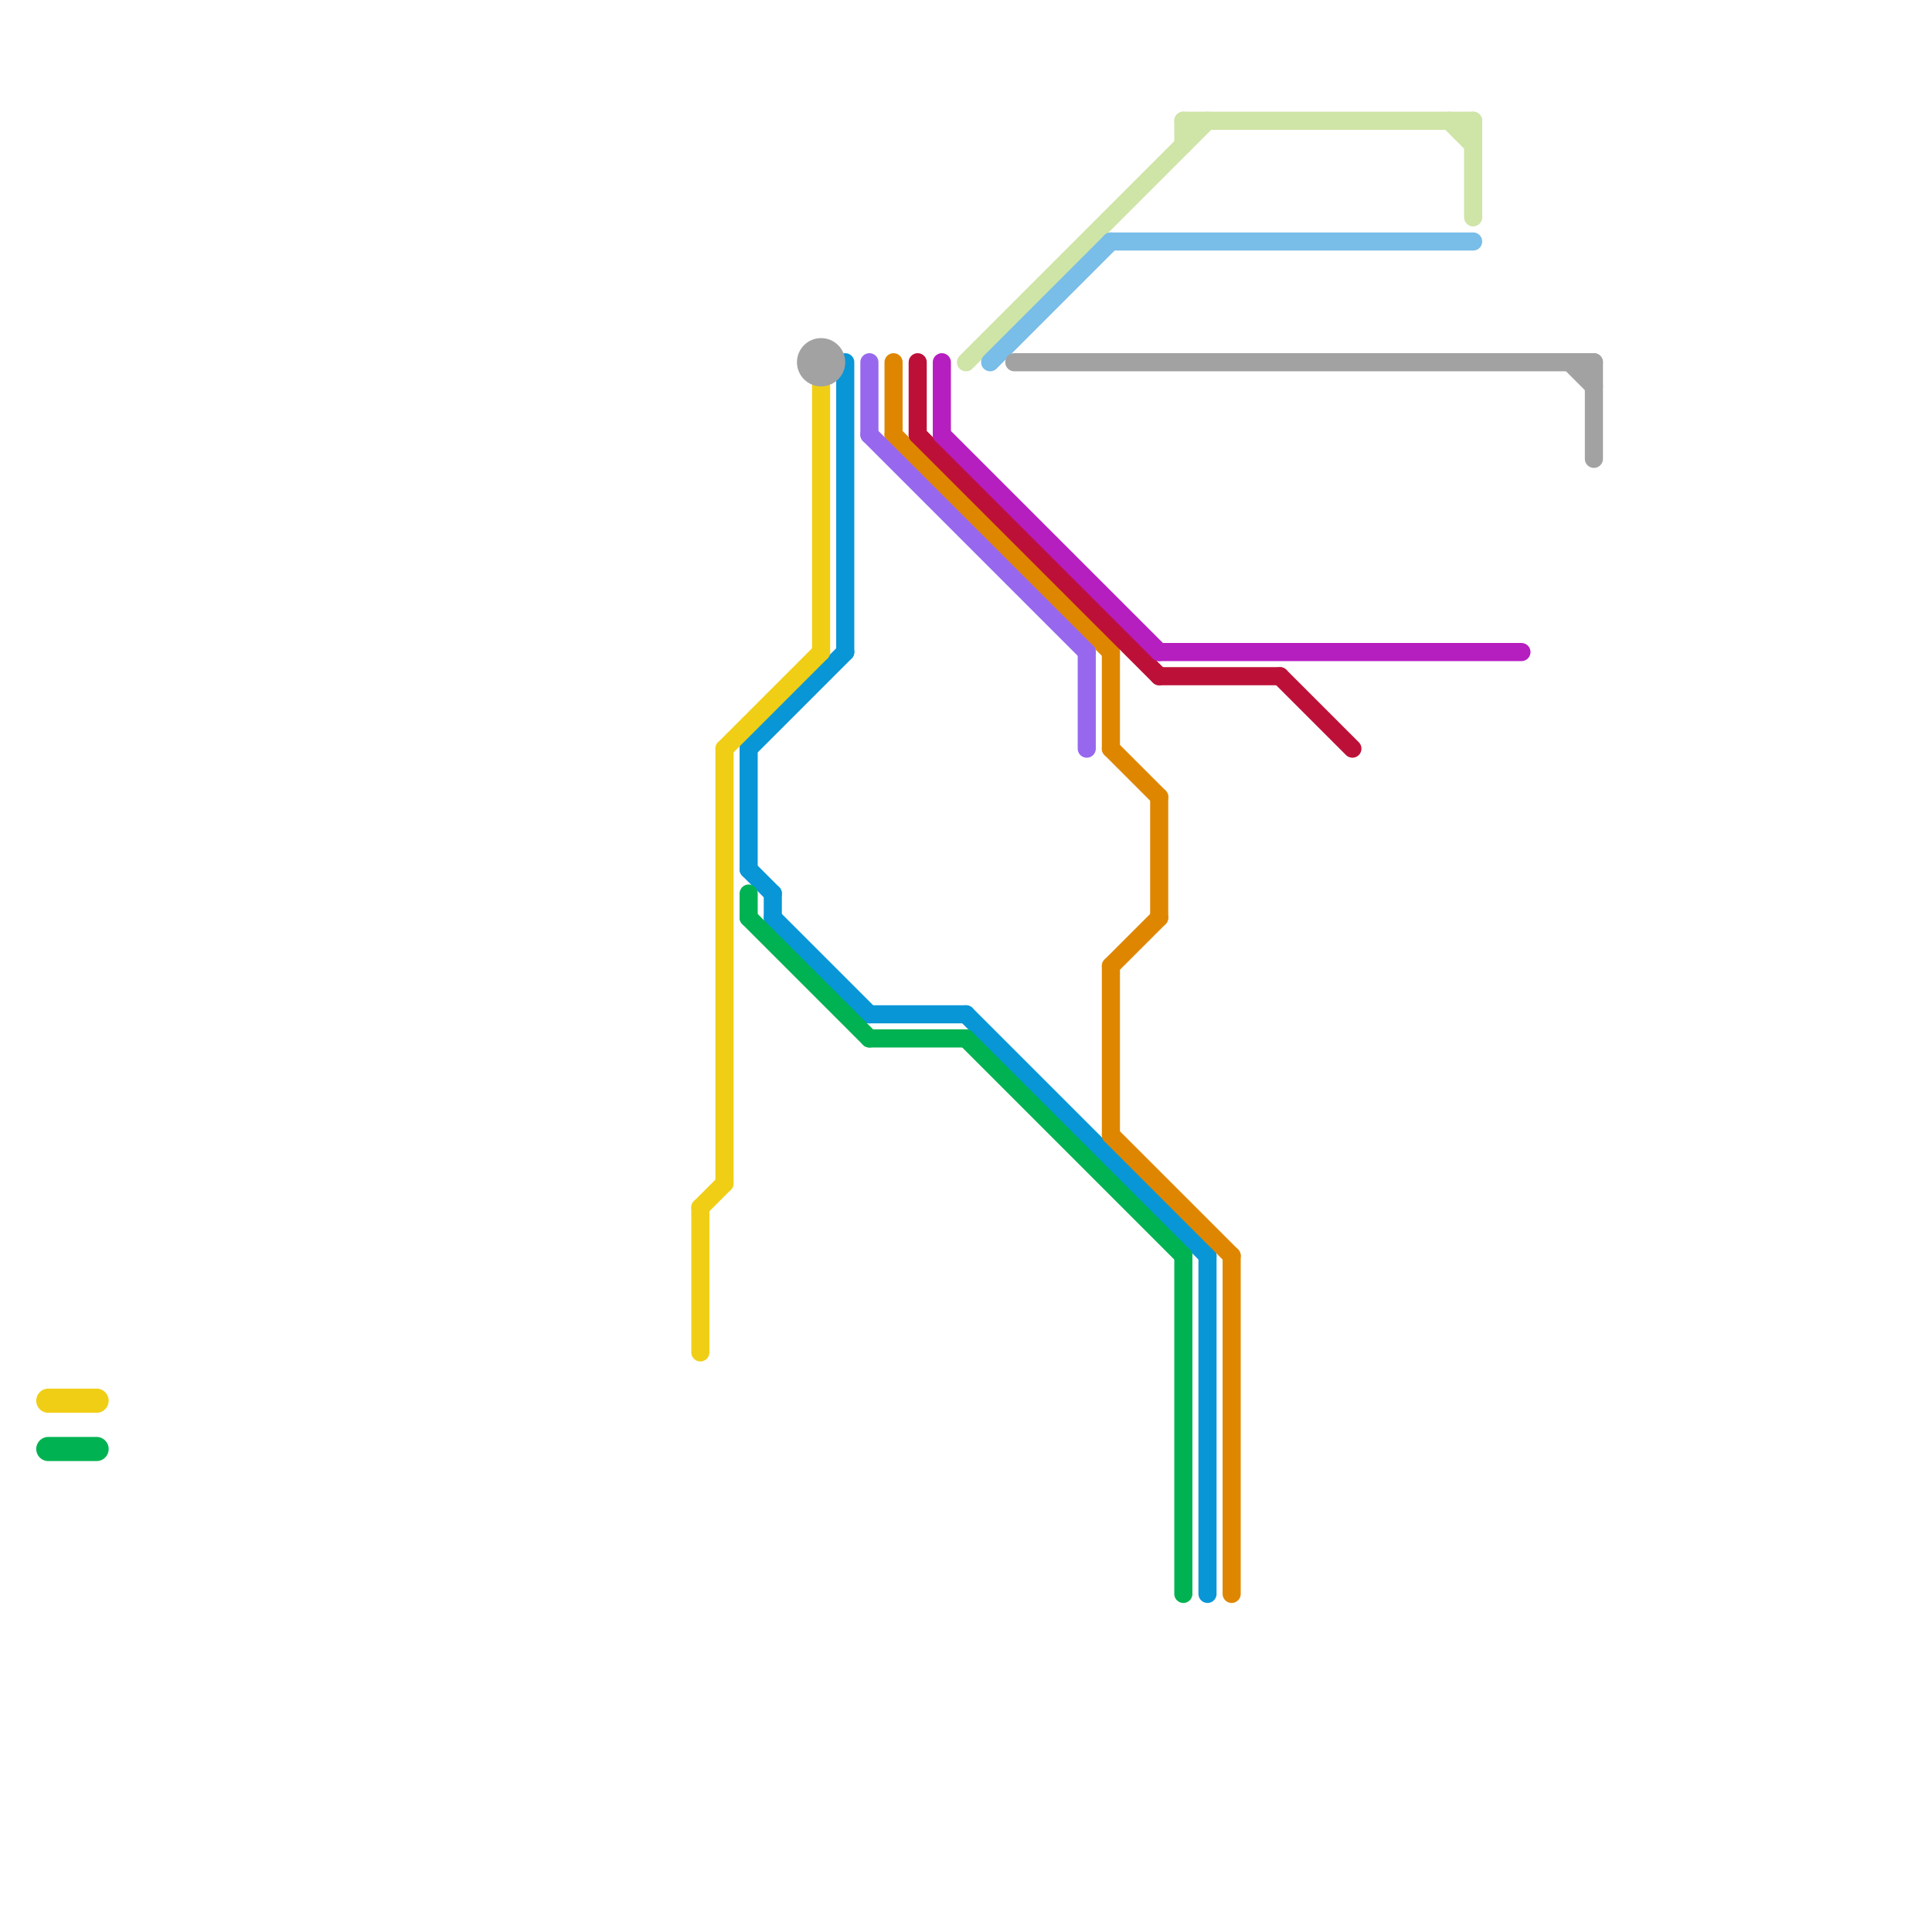 
<svg version="1.1" xmlns="http://www.w3.org/2000/svg" viewBox="0 0 80 80">
<style>text { font: 1px Helvetica; font-weight: 600; white-space: pre; dominant-baseline: central; } line { stroke-width: 0.75; fill: none; stroke-linecap: round; stroke-linejoin: round; } .c0 { stroke: #0896d7 } .c1 { stroke: #df8600 } .c2 { stroke: #00b251 } .c3 { stroke: #f0ce15 } .c4 { stroke: #bd1038 } .c5 { stroke: #9768ee } .c6 { stroke: #b51ebf } .c7 { stroke: #cfe4a7 } .c8 { stroke: #79bde9 } .c9 { stroke: #a2a2a2 } .w1 { stroke-width: 1; }.w2 { stroke-width: .75; }</style><defs></defs><line class="c0 " x1="31" y1="31" x2="35" y2="27"/><line class="c0 " x1="35" y1="15" x2="35" y2="27"/><line class="c0 " x1="50" y1="52" x2="50" y2="66"/><line class="c0 " x1="31" y1="31" x2="31" y2="36"/><line class="c0 " x1="31" y1="36" x2="32" y2="37"/><line class="c0 " x1="32" y1="38" x2="36" y2="42"/><line class="c0 " x1="40" y1="42" x2="50" y2="52"/><line class="c0 " x1="36" y1="42" x2="40" y2="42"/><line class="c0 " x1="32" y1="37" x2="32" y2="38"/><line class="c1 " x1="51" y1="52" x2="51" y2="66"/><line class="c1 " x1="37" y1="15" x2="37" y2="18"/><line class="c1 " x1="46" y1="31" x2="48" y2="33"/><line class="c1 " x1="46" y1="40" x2="46" y2="47"/><line class="c1 " x1="46" y1="27" x2="46" y2="31"/><line class="c1 " x1="46" y1="40" x2="48" y2="38"/><line class="c1 " x1="48" y1="33" x2="48" y2="38"/><line class="c1 " x1="46" y1="47" x2="51" y2="52"/><line class="c1 " x1="37" y1="18" x2="46" y2="27"/><line class="c2 " x1="36" y1="43" x2="40" y2="43"/><line class="c2 " x1="40" y1="43" x2="49" y2="52"/><line class="c2 " x1="49" y1="52" x2="49" y2="66"/><line class="c2 " x1="31" y1="38" x2="36" y2="43"/><line class="c2 " x1="31" y1="37" x2="31" y2="38"/><line class="c2 w1" x1="2" y1="60" x2="4" y2="60"/><line class="c3 " x1="29" y1="50" x2="29" y2="56"/><line class="c3 " x1="30" y1="31" x2="30" y2="49"/><line class="c3 " x1="30" y1="31" x2="34" y2="27"/><line class="c3 " x1="34" y1="16" x2="34" y2="27"/><line class="c3 " x1="29" y1="50" x2="30" y2="49"/><line class="c3 w1" x1="2" y1="58" x2="4" y2="58"/><line class="c4 " x1="38" y1="18" x2="48" y2="28"/><line class="c4 " x1="48" y1="28" x2="53" y2="28"/><line class="c4 " x1="38" y1="15" x2="38" y2="18"/><line class="c4 " x1="53" y1="28" x2="56" y2="31"/><line class="c5 " x1="36" y1="15" x2="36" y2="18"/><line class="c5 " x1="45" y1="27" x2="45" y2="31"/><line class="c5 " x1="36" y1="18" x2="45" y2="27"/><line class="c6 " x1="39" y1="18" x2="48" y2="27"/><line class="c6 " x1="48" y1="27" x2="63" y2="27"/><line class="c6 " x1="39" y1="15" x2="39" y2="18"/><line class="c7 " x1="60" y1="5" x2="61" y2="6"/><line class="c7 " x1="49" y1="5" x2="49" y2="6"/><line class="c7 " x1="49" y1="5" x2="61" y2="5"/><line class="c7 " x1="61" y1="5" x2="61" y2="9"/><line class="c7 " x1="40" y1="15" x2="50" y2="5"/><line class="c8 " x1="46" y1="10" x2="61" y2="10"/><line class="c8 " x1="41" y1="15" x2="46" y2="10"/><line class="c9 " x1="66" y1="15" x2="66" y2="19"/><line class="c9 " x1="65" y1="15" x2="66" y2="16"/><line class="c9 " x1="42" y1="15" x2="66" y2="15"/><circle cx="34" cy="15" r="1" fill="#a2a2a2" />
</svg>
